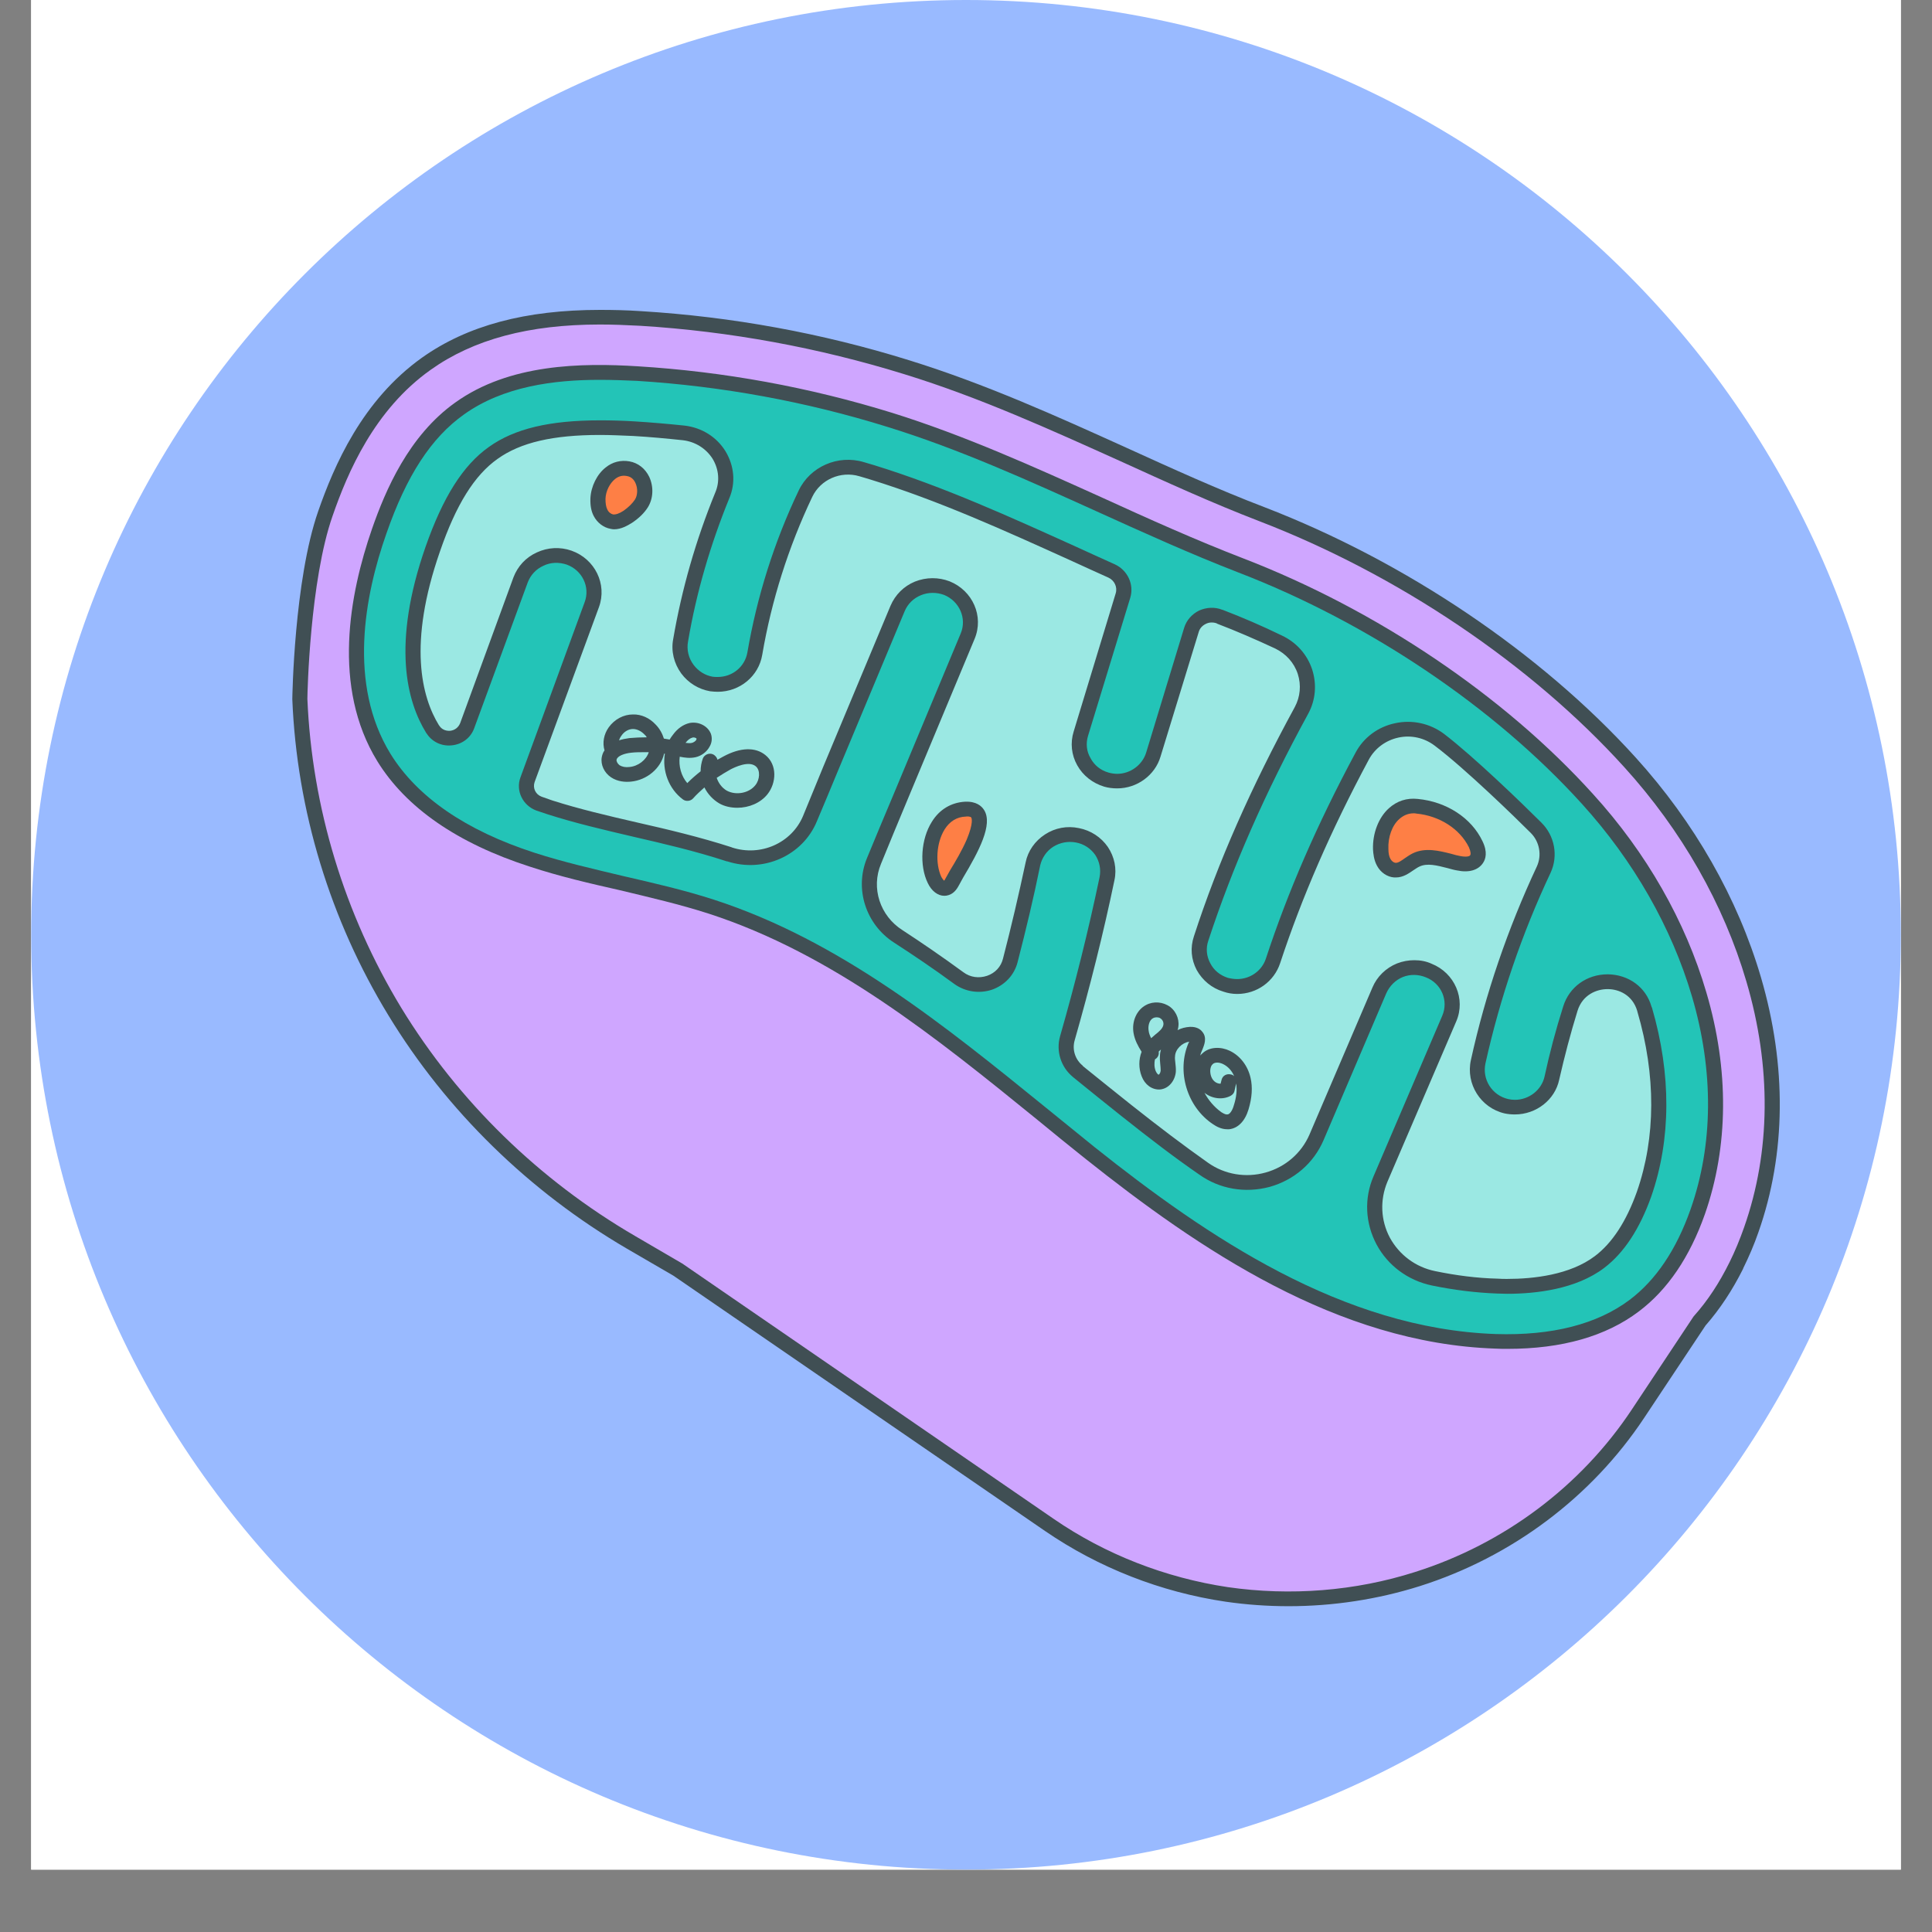 <svg xmlns="http://www.w3.org/2000/svg" xmlns:xlink="http://www.w3.org/1999/xlink" width="40" zoomAndPan="magnify" viewBox="0 0 30 30" height="40" preserveAspectRatio="xMidYMid meet" version="1.0"><rect x="0" y="0" width="30" height="30" fill="#808080" stroke="none"/><defs><clipPath id="2ab6a8000c"><path d="M 0.484 0 L 29.516 0 L 29.516 29.031 L 0.484 29.031 Z M 0.484 0 " clip-rule="nonzero"/></clipPath><clipPath id="4b80e9ed2b"><path d="M 0.484 0 L 29.516 0 L 29.516 29.031 L 0.484 29.031 Z M 0.484 0 " clip-rule="nonzero"/></clipPath><clipPath id="09c5473ad4"><path d="M 15 0 C 6.984 0 0.484 6.5 0.484 14.516 C 0.484 22.531 6.984 29.031 15 29.031 C 23.016 29.031 29.516 22.531 29.516 14.516 C 29.516 6.5 23.016 0 15 0 Z M 15 0 " clip-rule="nonzero"/></clipPath><clipPath id="3f07527229"><path d="M 4.527 4.812 L 27.754 4.812 L 27.754 25 L 4.527 25 Z M 4.527 4.812 " clip-rule="nonzero"/></clipPath></defs><g clip-path="url(#2ab6a8000c)"><path fill="#ffffff" d="M 0.484 0 L 29.516 0 L 29.516 29.031 L 0.484 29.031 Z M 0.484 0 " fill-opacity="1" fill-rule="nonzero"/><path fill="#ffffff" d="M 0.484 0 L 29.516 0 L 29.516 29.031 L 0.484 29.031 Z M 0.484 0 " fill-opacity="1" fill-rule="nonzero"/></g><g clip-path="url(#4b80e9ed2b)"><g clip-path="url(#09c5473ad4)"><path fill="#99baff" d="M 0.484 0 L 29.516 0 L 29.516 29.031 L 0.484 29.031 Z M 0.484 0 " fill-opacity="1" fill-rule="nonzero"/></g></g><g clip-path="url(#3f07527229)"><path fill="#cfa6ff" d="M 27.23 15.207 C 26.875 13.996 26.211 12.832 25.312 11.84 C 23.848 10.227 21.762 8.82 19.59 7.98 C 18.871 7.707 18.145 7.375 17.441 7.059 C 16.367 6.57 15.258 6.066 14.082 5.703 C 12.738 5.285 11.348 5.031 9.953 4.945 C 9.723 4.934 9.516 4.926 9.316 4.926 C 8.184 4.926 7.301 5.16 6.621 5.648 C 5.719 6.293 5.293 7.281 5.055 7.973 C 4.684 9.031 4.656 10.855 4.656 10.855 C 4.797 14.332 6.73 17.504 9.801 19.289 L 10.523 19.711 L 16.297 23.68 C 17.957 24.82 20.074 25.133 22.008 24.52 C 23.418 24.074 24.629 23.168 25.434 21.953 L 26.391 20.512 C 26.609 20.266 26.801 19.977 26.961 19.648 C 27.047 19.477 27.125 19.293 27.195 19.098 C 27.613 17.898 27.625 16.555 27.23 15.207 Z M 27.23 15.207 " fill-opacity="1" fill-rule="nonzero"/><path fill="#404f54" d="M 20.008 24.941 C 19.684 24.941 19.355 24.918 19.031 24.871 C 18.027 24.723 17.059 24.344 16.227 23.773 L 10.457 19.809 L 9.738 19.391 C 8.219 18.504 6.934 17.25 6.031 15.766 C 5.125 14.281 4.609 12.582 4.539 10.859 C 4.539 10.855 4.539 10.855 4.539 10.855 C 4.539 10.836 4.566 9.012 4.941 7.938 C 5.188 7.23 5.621 6.219 6.551 5.555 C 7.254 5.055 8.16 4.812 9.316 4.812 C 9.516 4.812 9.727 4.816 9.961 4.832 C 11.363 4.918 12.762 5.172 14.117 5.594 C 15.301 5.961 16.414 6.465 17.492 6.953 C 18.195 7.273 18.918 7.602 19.633 7.875 C 21.824 8.719 23.926 10.137 25.398 11.762 C 26.312 12.77 26.984 13.949 27.344 15.176 C 27.746 16.547 27.734 17.914 27.305 19.133 C 27.238 19.328 27.156 19.516 27.07 19.691 C 27.07 19.695 27.066 19.699 27.066 19.703 C 26.902 20.031 26.707 20.328 26.484 20.582 L 25.531 22.016 C 24.715 23.246 23.477 24.176 22.047 24.629 C 21.391 24.836 20.699 24.941 20.008 24.941 Z M 4.773 10.852 C 4.844 12.539 5.348 14.195 6.23 15.648 C 7.117 17.102 8.371 18.324 9.859 19.191 L 10.582 19.613 C 10.586 19.617 10.586 19.617 10.59 19.617 L 16.363 23.586 C 17.164 24.137 18.098 24.5 19.066 24.645 C 20.035 24.785 21.043 24.707 21.973 24.41 C 23.355 23.973 24.547 23.078 25.336 21.891 L 26.293 20.449 C 26.297 20.445 26.297 20.441 26.301 20.438 C 26.516 20.199 26.699 19.918 26.855 19.602 C 26.941 19.43 27.016 19.246 27.082 19.059 C 27.496 17.883 27.508 16.562 27.117 15.238 C 26.766 14.043 26.113 12.895 25.223 11.914 C 23.773 10.312 21.703 8.918 19.547 8.09 C 18.824 7.812 18.098 7.48 17.395 7.16 C 16.32 6.676 15.215 6.172 14.047 5.812 C 12.711 5.398 11.332 5.145 9.945 5.059 C 9.719 5.047 9.512 5.039 9.316 5.039 C 8.211 5.039 7.352 5.27 6.688 5.742 C 5.812 6.363 5.398 7.336 5.164 8.012 C 4.812 9.016 4.773 10.766 4.773 10.852 Z M 4.773 10.852 " fill-opacity="1" fill-rule="nonzero"/></g><path fill="#23c4b7" d="M 9.898 5.801 C 8.941 5.742 7.914 5.789 7.141 6.34 C 6.504 6.793 6.141 7.523 5.887 8.25 C 5.488 9.395 5.324 10.723 5.961 11.762 C 6.457 12.562 7.352 13.055 8.262 13.352 C 9.176 13.645 10.133 13.781 11.043 14.078 C 13.293 14.809 15.09 16.438 16.922 17.898 C 18.758 19.359 20.855 20.75 23.223 20.828 C 23.98 20.852 24.777 20.727 25.379 20.273 C 25.855 19.914 26.164 19.375 26.359 18.82 C 27.129 16.629 26.227 14.141 24.652 12.406 C 23.246 10.855 21.238 9.539 19.266 8.777 C 17.434 8.074 15.695 7.102 13.816 6.52 C 12.547 6.125 11.227 5.883 9.898 5.801 Z M 9.898 5.801 " fill-opacity="1" fill-rule="nonzero"/><path fill="#404f54" d="M 23.41 20.945 C 23.348 20.945 23.285 20.945 23.219 20.941 C 20.77 20.859 18.625 19.402 16.848 17.988 C 16.598 17.789 16.344 17.582 16.102 17.383 C 14.543 16.117 12.93 14.812 11.008 14.188 C 10.559 14.043 10.086 13.934 9.629 13.824 C 9.164 13.719 8.688 13.609 8.227 13.457 C 7.102 13.094 6.305 12.543 5.859 11.82 C 5.152 10.668 5.426 9.223 5.777 8.211 C 5.984 7.617 6.344 6.766 7.07 6.25 C 7.91 5.648 9.027 5.633 9.906 5.688 C 11.238 5.77 12.566 6.012 13.852 6.41 C 14.98 6.762 16.066 7.254 17.121 7.73 C 17.832 8.055 18.57 8.387 19.309 8.672 C 21.375 9.469 23.355 10.801 24.738 12.332 C 25.566 13.242 26.172 14.305 26.496 15.41 C 26.852 16.613 26.84 17.805 26.473 18.855 C 26.238 19.52 25.895 20.027 25.449 20.363 C 24.938 20.75 24.254 20.945 23.41 20.945 Z M 9.312 5.898 C 8.598 5.898 7.816 6 7.207 6.434 C 6.695 6.797 6.312 7.387 6 8.285 C 5.66 9.25 5.402 10.625 6.062 11.703 C 6.477 12.375 7.23 12.895 8.301 13.242 C 8.75 13.387 9.227 13.496 9.684 13.605 C 10.145 13.711 10.621 13.82 11.082 13.969 C 13.047 14.605 14.676 15.93 16.25 17.207 C 16.496 17.406 16.75 17.613 16.996 17.812 C 18.742 19.203 20.848 20.633 23.227 20.715 C 24.102 20.742 24.801 20.562 25.305 20.184 C 25.715 19.875 26.031 19.402 26.25 18.781 C 26.605 17.773 26.613 16.629 26.273 15.473 C 25.957 14.402 25.367 13.367 24.562 12.48 C 23.203 10.98 21.254 9.668 19.223 8.887 C 18.477 8.598 17.738 8.262 17.023 7.938 C 15.977 7.465 14.895 6.973 13.781 6.629 C 12.512 6.234 11.203 5.996 9.891 5.914 C 9.707 5.906 9.512 5.898 9.312 5.898 Z M 9.312 5.898 " fill-opacity="1" fill-rule="nonzero"/><path fill="#9be8e3" d="M 25.539 15.68 C 25.535 15.672 25.535 15.668 25.535 15.664 C 25.367 15.105 24.559 15.105 24.383 15.66 C 24.273 16.016 24.18 16.375 24.098 16.742 C 24.039 17.008 23.797 17.191 23.523 17.191 C 23.48 17.191 23.438 17.188 23.391 17.176 C 23.078 17.105 22.887 16.793 22.953 16.488 C 23.184 15.457 23.523 14.457 23.969 13.504 C 24.074 13.281 24.027 13.023 23.852 12.852 C 23.465 12.469 22.777 11.812 22.348 11.488 C 21.957 11.188 21.379 11.312 21.148 11.742 C 20.555 12.855 20.102 13.898 19.77 14.922 C 19.688 15.164 19.457 15.32 19.211 15.32 C 19.148 15.32 19.09 15.309 19.031 15.293 C 18.723 15.195 18.551 14.875 18.648 14.574 C 19.023 13.43 19.531 12.273 20.207 11.031 C 20.422 10.645 20.258 10.16 19.852 9.969 C 19.551 9.824 19.246 9.695 18.941 9.578 L 18.938 9.574 C 18.758 9.504 18.555 9.602 18.5 9.781 L 17.91 11.719 C 17.832 11.969 17.598 12.129 17.348 12.129 C 17.289 12.129 17.234 12.121 17.18 12.105 C 16.867 12.016 16.691 11.695 16.781 11.395 L 17.438 9.246 C 17.484 9.094 17.41 8.934 17.262 8.863 C 17.07 8.781 16.887 8.695 16.699 8.613 C 15.629 8.125 14.613 7.668 13.551 7.336 C 13.492 7.32 13.438 7.301 13.379 7.285 C 13.031 7.18 12.66 7.344 12.508 7.668 C 12.133 8.453 11.867 9.289 11.723 10.148 C 11.676 10.43 11.426 10.629 11.145 10.629 C 11.113 10.629 11.078 10.625 11.047 10.621 C 10.727 10.566 10.512 10.254 10.566 9.941 C 10.699 9.172 10.918 8.418 11.215 7.695 C 11.395 7.262 11.098 6.777 10.617 6.723 C 10.359 6.695 10.102 6.672 9.844 6.656 C 9.648 6.645 9.477 6.641 9.316 6.641 C 8.562 6.641 8.035 6.766 7.66 7.031 C 7.277 7.305 6.98 7.777 6.719 8.523 C 6.207 10.004 6.434 10.859 6.719 11.32 C 6.719 11.32 6.719 11.324 6.719 11.324 C 6.848 11.531 7.168 11.496 7.254 11.27 L 8.086 9.004 C 8.195 8.707 8.531 8.551 8.836 8.66 C 9.141 8.766 9.297 9.094 9.191 9.391 L 8.191 12.109 C 8.137 12.258 8.215 12.422 8.371 12.477 C 8.43 12.5 8.484 12.52 8.543 12.535 C 8.961 12.672 9.398 12.773 9.859 12.883 C 10.336 12.992 10.832 13.105 11.324 13.266 C 11.324 13.266 11.328 13.266 11.332 13.27 C 11.832 13.43 12.379 13.191 12.574 12.715 C 12.684 12.457 12.789 12.199 12.895 11.945 L 13.938 9.449 C 14.059 9.156 14.402 9.016 14.703 9.133 C 15.004 9.254 15.148 9.586 15.027 9.879 L 13.984 12.379 C 13.844 12.707 13.707 13.039 13.57 13.371 C 13.395 13.801 13.555 14.289 13.949 14.543 C 14.27 14.746 14.582 14.965 14.887 15.188 C 15.18 15.398 15.598 15.258 15.688 14.914 C 15.816 14.418 15.934 13.918 16.039 13.414 C 16.105 13.105 16.414 12.906 16.73 12.969 C 17.051 13.031 17.254 13.336 17.188 13.645 C 17.016 14.477 16.809 15.305 16.574 16.121 C 16.52 16.309 16.582 16.512 16.738 16.637 C 16.984 16.836 17.234 17.039 17.48 17.234 C 17.867 17.543 18.27 17.852 18.688 18.148 C 19.297 18.574 20.152 18.336 20.441 17.664 L 21.418 15.375 C 21.543 15.086 21.887 14.945 22.188 15.07 C 22.484 15.191 22.629 15.523 22.504 15.816 L 21.438 18.309 C 21.156 18.957 21.551 19.699 22.258 19.848 C 22.586 19.918 22.918 19.961 23.254 19.973 C 23.305 19.973 23.355 19.973 23.402 19.973 C 23.828 19.973 24.426 19.91 24.84 19.598 C 25.125 19.379 25.359 19.023 25.527 18.543 C 25.832 17.68 25.836 16.688 25.539 15.68 Z M 25.539 15.68 " fill-opacity="1" fill-rule="nonzero"/><path fill="#404f54" d="M 23.402 20.09 C 23.352 20.09 23.301 20.086 23.25 20.086 C 22.918 20.074 22.574 20.031 22.234 19.961 C 21.863 19.883 21.551 19.652 21.375 19.324 C 21.199 18.992 21.18 18.609 21.328 18.266 L 22.395 15.773 C 22.496 15.539 22.383 15.27 22.141 15.176 C 22.027 15.129 21.898 15.125 21.781 15.172 C 21.668 15.219 21.578 15.309 21.527 15.422 L 20.551 17.707 C 20.398 18.062 20.094 18.324 19.715 18.43 C 19.336 18.531 18.938 18.465 18.621 18.238 C 18.242 17.977 17.859 17.684 17.406 17.324 C 17.16 17.129 16.91 16.926 16.668 16.73 L 16.66 16.723 C 16.473 16.57 16.395 16.32 16.461 16.09 C 16.695 15.273 16.902 14.445 17.074 13.621 C 17.098 13.5 17.074 13.379 17.008 13.277 C 16.938 13.176 16.832 13.105 16.707 13.082 C 16.586 13.059 16.461 13.082 16.355 13.148 C 16.25 13.215 16.18 13.32 16.152 13.438 C 16.051 13.938 15.93 14.441 15.801 14.941 C 15.75 15.141 15.602 15.297 15.406 15.367 C 15.207 15.434 14.988 15.402 14.816 15.277 C 14.492 15.039 14.184 14.832 13.883 14.637 C 13.445 14.355 13.266 13.805 13.461 13.328 C 13.594 13.008 13.719 12.703 13.875 12.336 L 14.918 9.836 C 15.016 9.602 14.898 9.336 14.66 9.238 C 14.543 9.195 14.414 9.195 14.301 9.242 C 14.184 9.289 14.094 9.379 14.047 9.492 L 13.004 11.988 C 12.898 12.242 12.793 12.5 12.684 12.754 C 12.465 13.285 11.855 13.559 11.293 13.375 L 11.285 13.375 C 10.797 13.215 10.309 13.102 9.832 12.992 C 9.367 12.883 8.93 12.781 8.504 12.645 C 8.445 12.625 8.387 12.605 8.328 12.586 C 8.117 12.508 8.004 12.277 8.082 12.07 L 9.078 9.352 C 9.168 9.113 9.039 8.852 8.797 8.766 C 8.676 8.727 8.551 8.73 8.438 8.785 C 8.324 8.836 8.238 8.93 8.195 9.043 L 7.363 11.309 C 7.309 11.457 7.176 11.559 7.012 11.574 C 6.852 11.59 6.703 11.516 6.621 11.383 C 6.621 11.383 6.617 11.383 6.617 11.383 C 6.617 11.383 6.617 11.379 6.617 11.379 C 6.32 10.898 6.078 10.008 6.609 8.488 C 6.879 7.719 7.188 7.227 7.59 6.941 C 7.988 6.656 8.535 6.527 9.316 6.527 C 9.48 6.527 9.656 6.531 9.852 6.543 C 10.109 6.559 10.375 6.582 10.633 6.609 C 10.898 6.641 11.129 6.785 11.266 7.008 C 11.402 7.234 11.426 7.5 11.324 7.738 C 11.031 8.457 10.812 9.203 10.684 9.961 C 10.66 10.086 10.691 10.219 10.77 10.324 C 10.844 10.422 10.949 10.488 11.066 10.508 C 11.09 10.512 11.117 10.512 11.145 10.512 C 11.375 10.512 11.566 10.352 11.605 10.133 C 11.754 9.266 12.02 8.418 12.402 7.617 C 12.578 7.246 13.012 7.055 13.414 7.176 C 13.469 7.191 13.527 7.211 13.586 7.227 C 14.656 7.559 15.672 8.02 16.75 8.508 C 16.934 8.594 17.121 8.676 17.309 8.762 C 17.508 8.852 17.613 9.074 17.551 9.281 L 16.895 11.426 C 16.859 11.543 16.871 11.668 16.934 11.773 C 16.992 11.883 17.09 11.961 17.211 11.996 C 17.254 12.008 17.301 12.016 17.348 12.016 C 17.551 12.016 17.738 11.879 17.797 11.688 L 18.387 9.75 C 18.422 9.633 18.508 9.535 18.621 9.48 C 18.734 9.43 18.863 9.422 18.98 9.469 L 18.984 9.469 C 19.289 9.586 19.598 9.719 19.902 9.867 C 20.129 9.973 20.297 10.16 20.375 10.395 C 20.449 10.625 20.43 10.871 20.312 11.086 C 19.641 12.316 19.137 13.465 18.762 14.609 C 18.723 14.723 18.734 14.848 18.793 14.957 C 18.848 15.066 18.945 15.145 19.066 15.184 C 19.113 15.195 19.16 15.203 19.211 15.203 C 19.414 15.203 19.594 15.074 19.656 14.887 C 19.996 13.852 20.449 12.805 21.047 11.691 C 21.172 11.453 21.398 11.285 21.664 11.23 C 21.93 11.172 22.207 11.234 22.422 11.395 C 22.891 11.754 23.637 12.477 23.934 12.773 C 24.141 12.977 24.199 13.289 24.078 13.551 C 23.633 14.496 23.293 15.492 23.066 16.512 C 23.012 16.762 23.168 17.008 23.418 17.066 C 23.453 17.074 23.488 17.078 23.523 17.078 C 23.742 17.078 23.938 16.926 23.984 16.715 C 24.062 16.352 24.16 15.984 24.273 15.629 C 24.367 15.324 24.641 15.129 24.965 15.129 C 25.289 15.133 25.559 15.328 25.645 15.633 L 25.652 15.648 C 25.953 16.68 25.949 17.691 25.641 18.578 C 25.461 19.082 25.219 19.453 24.91 19.688 C 24.473 20.02 23.848 20.09 23.402 20.09 Z M 21.961 14.91 C 22.055 14.91 22.145 14.926 22.23 14.965 C 22.59 15.109 22.762 15.512 22.613 15.859 L 21.543 18.352 C 21.426 18.633 21.438 18.949 21.582 19.219 C 21.727 19.484 21.98 19.676 22.285 19.738 C 22.609 19.805 22.938 19.848 23.258 19.855 C 23.305 19.859 23.355 19.859 23.402 19.859 C 23.812 19.859 24.379 19.797 24.766 19.504 C 25.035 19.301 25.254 18.965 25.418 18.504 C 25.711 17.664 25.715 16.695 25.426 15.711 L 25.422 15.695 C 25.348 15.449 25.137 15.359 24.965 15.359 C 24.965 15.359 24.961 15.359 24.961 15.359 C 24.793 15.359 24.574 15.445 24.496 15.695 C 24.387 16.047 24.293 16.406 24.211 16.766 C 24.145 17.078 23.855 17.305 23.523 17.305 C 23.473 17.305 23.418 17.301 23.363 17.289 C 22.992 17.203 22.758 16.832 22.84 16.461 C 23.066 15.43 23.414 14.418 23.863 13.457 C 23.945 13.281 23.906 13.07 23.77 12.934 C 23.539 12.703 22.75 11.934 22.277 11.578 C 22.117 11.457 21.914 11.41 21.715 11.453 C 21.516 11.496 21.348 11.621 21.254 11.797 C 20.664 12.898 20.215 13.934 19.879 14.953 C 19.785 15.242 19.516 15.434 19.211 15.434 C 19.137 15.434 19.066 15.422 18.996 15.398 C 18.816 15.344 18.672 15.223 18.582 15.062 C 18.496 14.898 18.48 14.715 18.539 14.539 C 18.914 13.383 19.43 12.219 20.105 10.98 C 20.191 10.82 20.207 10.637 20.152 10.465 C 20.094 10.289 19.969 10.152 19.801 10.07 C 19.5 9.93 19.195 9.797 18.898 9.684 L 18.895 9.68 C 18.84 9.66 18.777 9.66 18.723 9.688 C 18.668 9.715 18.629 9.758 18.613 9.816 L 18.02 11.75 C 17.934 12.039 17.656 12.242 17.348 12.242 C 17.277 12.242 17.211 12.234 17.145 12.215 C 16.965 12.16 16.816 12.043 16.727 11.883 C 16.637 11.723 16.617 11.535 16.672 11.359 L 17.324 9.215 C 17.355 9.117 17.305 9.012 17.211 8.969 C 17.023 8.883 16.836 8.801 16.652 8.715 C 15.582 8.23 14.574 7.773 13.512 7.445 C 13.457 7.43 13.402 7.41 13.344 7.395 C 13.055 7.309 12.742 7.445 12.613 7.715 C 12.242 8.496 11.98 9.324 11.836 10.168 C 11.781 10.5 11.488 10.742 11.145 10.742 C 11.105 10.742 11.066 10.738 11.027 10.734 C 10.848 10.703 10.688 10.605 10.578 10.457 C 10.465 10.301 10.418 10.109 10.453 9.926 C 10.586 9.148 10.805 8.387 11.105 7.652 C 11.18 7.48 11.164 7.289 11.066 7.125 C 10.965 6.965 10.797 6.859 10.605 6.836 C 10.352 6.809 10.094 6.785 9.836 6.77 C 9.645 6.762 9.477 6.754 9.316 6.754 C 8.586 6.754 8.082 6.871 7.727 7.125 C 7.367 7.379 7.082 7.836 6.832 8.562 C 6.332 9.996 6.547 10.824 6.816 11.262 C 6.816 11.262 6.82 11.266 6.82 11.266 C 6.855 11.324 6.918 11.352 6.988 11.348 C 7.062 11.34 7.117 11.297 7.145 11.23 L 7.973 8.965 C 8.039 8.793 8.164 8.656 8.336 8.578 C 8.504 8.5 8.695 8.488 8.875 8.551 C 9.238 8.68 9.43 9.07 9.301 9.426 L 8.301 12.145 C 8.27 12.238 8.316 12.336 8.41 12.371 C 8.465 12.391 8.523 12.41 8.578 12.43 C 8.992 12.562 9.426 12.664 9.887 12.77 C 10.367 12.879 10.863 12.996 11.359 13.156 L 11.367 13.16 C 11.812 13.305 12.293 13.09 12.469 12.672 C 12.574 12.414 12.68 12.156 12.785 11.902 L 13.828 9.406 C 13.902 9.234 14.035 9.102 14.207 9.031 C 14.383 8.961 14.574 8.961 14.746 9.027 C 15.105 9.172 15.281 9.57 15.133 9.922 L 14.09 12.422 C 13.938 12.789 13.809 13.094 13.68 13.414 C 13.523 13.789 13.664 14.223 14.016 14.445 C 14.316 14.641 14.629 14.855 14.961 15.098 C 15.066 15.176 15.199 15.195 15.328 15.152 C 15.453 15.109 15.543 15.012 15.574 14.887 C 15.703 14.391 15.82 13.887 15.926 13.391 C 15.961 13.215 16.07 13.059 16.227 12.957 C 16.383 12.855 16.57 12.82 16.754 12.859 C 16.938 12.895 17.098 13 17.203 13.152 C 17.305 13.305 17.344 13.488 17.305 13.668 C 17.133 14.496 16.922 15.332 16.688 16.152 C 16.645 16.297 16.695 16.453 16.812 16.547 L 16.816 16.555 C 17.059 16.75 17.309 16.953 17.555 17.148 C 18.004 17.504 18.387 17.793 18.758 18.055 C 19.016 18.238 19.344 18.293 19.652 18.207 C 19.961 18.121 20.207 17.906 20.332 17.621 L 21.312 15.332 C 21.383 15.164 21.52 15.031 21.691 14.961 C 21.781 14.926 21.871 14.91 21.961 14.91 Z M 21.961 14.91 " fill-opacity="1" fill-rule="nonzero"/><path fill="#fe7f45" d="M 9.285 7.742 C 9.281 7.816 9.293 7.895 9.324 7.961 C 9.359 8.031 9.422 8.086 9.5 8.098 C 9.586 8.113 9.676 8.07 9.75 8.023 C 9.832 7.969 9.906 7.902 9.957 7.82 C 10.074 7.633 9.996 7.32 9.75 7.277 C 9.477 7.23 9.293 7.512 9.285 7.742 Z M 9.285 7.742 " fill-opacity="1" fill-rule="nonzero"/><path fill="#404f54" d="M 9.535 8.219 C 9.516 8.219 9.496 8.215 9.477 8.211 C 9.371 8.191 9.273 8.117 9.219 8.012 C 9.18 7.938 9.164 7.848 9.168 7.738 C 9.176 7.555 9.27 7.363 9.406 7.258 C 9.512 7.172 9.641 7.141 9.773 7.164 C 9.91 7.188 10.02 7.277 10.082 7.406 C 10.152 7.559 10.145 7.742 10.059 7.879 C 10.004 7.965 9.926 8.043 9.816 8.117 C 9.746 8.16 9.648 8.219 9.535 8.219 Z M 9.402 7.746 C 9.402 7.816 9.41 7.871 9.43 7.91 C 9.449 7.953 9.484 7.98 9.52 7.988 C 9.559 7.992 9.613 7.977 9.684 7.93 C 9.766 7.871 9.82 7.816 9.859 7.758 C 9.902 7.691 9.906 7.582 9.867 7.5 C 9.848 7.457 9.809 7.402 9.73 7.391 C 9.664 7.379 9.605 7.395 9.551 7.438 C 9.469 7.504 9.406 7.625 9.402 7.746 Z M 9.402 7.746 " fill-opacity="1" fill-rule="nonzero"/><path fill="#404f54" d="M 11.449 12.543 C 11.352 12.543 11.254 12.523 11.172 12.477 C 11.07 12.418 10.988 12.328 10.938 12.227 C 10.879 12.281 10.816 12.336 10.762 12.398 C 10.723 12.441 10.652 12.449 10.605 12.414 C 10.383 12.25 10.281 11.965 10.324 11.703 C 10.32 11.703 10.316 11.703 10.312 11.703 C 10.262 11.93 10.047 12.113 9.797 12.137 C 9.715 12.145 9.594 12.141 9.488 12.07 C 9.383 12 9.324 11.875 9.344 11.758 C 9.352 11.719 9.363 11.684 9.387 11.652 C 9.352 11.535 9.375 11.402 9.453 11.293 C 9.543 11.168 9.684 11.094 9.828 11.094 C 9.957 11.09 10.086 11.148 10.18 11.25 C 10.242 11.312 10.285 11.391 10.309 11.469 C 10.34 11.473 10.371 11.48 10.398 11.484 C 10.414 11.457 10.43 11.434 10.449 11.41 C 10.52 11.312 10.609 11.25 10.707 11.227 C 10.848 11.199 10.992 11.273 11.039 11.395 C 11.062 11.461 11.055 11.535 11.016 11.598 C 10.973 11.676 10.891 11.738 10.801 11.758 C 10.715 11.777 10.633 11.766 10.555 11.75 C 10.535 11.895 10.578 12.051 10.672 12.16 C 10.738 12.094 10.805 12.035 10.879 11.977 C 10.879 11.91 10.891 11.84 10.914 11.777 C 10.938 11.719 11.008 11.688 11.066 11.711 C 11.105 11.727 11.133 11.762 11.141 11.797 C 11.172 11.781 11.203 11.762 11.234 11.746 C 11.496 11.605 11.727 11.598 11.883 11.723 C 12.074 11.875 12.055 12.16 11.918 12.332 C 11.809 12.469 11.629 12.543 11.449 12.543 Z M 11.129 12.078 C 11.156 12.16 11.211 12.234 11.285 12.277 C 11.43 12.355 11.633 12.316 11.73 12.191 C 11.797 12.109 11.812 11.961 11.734 11.898 C 11.625 11.809 11.41 11.914 11.348 11.945 C 11.273 11.988 11.199 12.031 11.129 12.078 Z M 10.008 11.68 C 9.938 11.68 9.867 11.68 9.801 11.688 C 9.695 11.699 9.586 11.738 9.574 11.797 C 9.57 11.824 9.59 11.859 9.621 11.883 C 9.66 11.906 9.711 11.918 9.773 11.91 C 9.91 11.898 10.035 11.801 10.074 11.68 C 10.051 11.68 10.031 11.68 10.008 11.68 Z M 10.645 11.535 C 10.68 11.539 10.715 11.543 10.746 11.535 C 10.773 11.527 10.801 11.508 10.812 11.488 C 10.812 11.484 10.816 11.477 10.816 11.469 C 10.812 11.461 10.781 11.445 10.754 11.453 C 10.719 11.461 10.68 11.488 10.645 11.535 Z M 9.828 11.32 C 9.762 11.32 9.691 11.359 9.648 11.426 C 9.633 11.445 9.621 11.469 9.613 11.496 C 9.66 11.48 9.715 11.469 9.773 11.461 C 9.863 11.453 9.953 11.449 10.043 11.449 C 10.035 11.434 10.023 11.418 10.008 11.406 C 9.957 11.352 9.891 11.32 9.828 11.32 Z M 9.828 11.32 " fill-opacity="1" fill-rule="nonzero"/><path fill="#fe7f45" d="M 14.512 13.664 C 14.547 13.738 14.617 13.816 14.695 13.789 C 14.742 13.773 14.766 13.73 14.789 13.688 C 14.883 13.504 15.543 12.539 14.992 12.562 C 14.473 12.586 14.336 13.297 14.512 13.664 Z M 14.512 13.664 " fill-opacity="1" fill-rule="nonzero"/><path fill="#404f54" d="M 14.664 13.91 C 14.562 13.91 14.465 13.836 14.406 13.711 C 14.273 13.438 14.301 13.027 14.469 12.762 C 14.586 12.57 14.77 12.461 14.984 12.449 C 15.16 12.441 15.242 12.516 15.281 12.578 C 15.422 12.801 15.199 13.219 14.957 13.625 C 14.93 13.676 14.906 13.715 14.895 13.738 C 14.871 13.781 14.828 13.867 14.734 13.898 C 14.711 13.906 14.688 13.91 14.664 13.91 Z M 14.652 13.684 Z M 14.617 13.617 C 14.633 13.645 14.648 13.664 14.66 13.676 C 14.668 13.668 14.676 13.652 14.684 13.637 C 14.699 13.609 14.723 13.566 14.754 13.512 C 14.828 13.391 14.938 13.207 15.012 13.035 C 15.121 12.773 15.086 12.703 15.082 12.695 C 15.07 12.676 15.012 12.676 14.996 12.68 C 14.859 12.684 14.746 12.754 14.668 12.879 C 14.539 13.086 14.52 13.406 14.617 13.617 Z M 14.617 13.617 " fill-opacity="1" fill-rule="nonzero"/><path fill="#404f54" d="M 19.055 17.535 C 18.965 17.535 18.887 17.492 18.836 17.457 C 18.43 17.188 18.266 16.633 18.457 16.191 C 18.461 16.188 18.465 16.184 18.465 16.176 C 18.355 16.191 18.25 16.293 18.246 16.402 C 18.242 16.43 18.246 16.465 18.25 16.496 C 18.254 16.543 18.262 16.59 18.258 16.645 C 18.246 16.773 18.156 16.906 18.008 16.918 C 17.887 16.922 17.777 16.844 17.727 16.711 C 17.68 16.59 17.68 16.453 17.727 16.332 C 17.672 16.246 17.621 16.152 17.602 16.043 C 17.57 15.859 17.652 15.68 17.797 15.605 C 17.914 15.543 18.062 15.555 18.172 15.637 C 18.277 15.719 18.324 15.859 18.289 15.984 C 18.289 15.988 18.285 15.992 18.285 15.996 C 18.344 15.965 18.41 15.949 18.477 15.945 C 18.582 15.941 18.641 15.984 18.668 16.02 C 18.75 16.113 18.695 16.234 18.676 16.285 C 18.66 16.32 18.645 16.355 18.637 16.391 C 18.645 16.383 18.652 16.371 18.664 16.363 C 18.781 16.246 18.965 16.254 19.094 16.316 C 19.254 16.391 19.375 16.547 19.418 16.734 C 19.453 16.883 19.441 17.047 19.387 17.227 C 19.332 17.41 19.223 17.52 19.086 17.535 C 19.074 17.535 19.066 17.535 19.055 17.535 Z M 18.703 16.969 C 18.766 17.086 18.855 17.191 18.965 17.27 C 19.008 17.297 19.039 17.309 19.059 17.305 C 19.094 17.305 19.137 17.246 19.16 17.16 C 19.199 17.039 19.211 16.926 19.195 16.824 L 19.168 16.945 C 19.16 16.977 19.137 17 19.109 17.016 C 18.984 17.082 18.82 17.062 18.703 16.969 Z M 18.902 16.5 C 18.871 16.5 18.844 16.508 18.828 16.527 C 18.809 16.543 18.797 16.574 18.793 16.613 C 18.789 16.684 18.812 16.75 18.855 16.789 C 18.883 16.816 18.922 16.828 18.953 16.828 L 18.969 16.766 C 18.984 16.703 19.047 16.668 19.113 16.684 C 19.133 16.688 19.148 16.695 19.164 16.711 C 19.129 16.625 19.066 16.559 18.992 16.523 C 18.961 16.508 18.93 16.5 18.902 16.5 Z M 17.934 16.449 C 17.922 16.508 17.922 16.57 17.945 16.629 C 17.961 16.668 17.984 16.688 17.992 16.688 C 18 16.684 18.02 16.66 18.023 16.625 C 18.023 16.594 18.02 16.559 18.016 16.52 C 18.012 16.48 18.008 16.438 18.012 16.391 C 18.012 16.359 18.02 16.324 18.027 16.297 C 18.016 16.305 18.008 16.316 17.996 16.324 C 17.996 16.328 17.992 16.332 17.992 16.332 C 18 16.375 17.98 16.422 17.941 16.445 C 17.938 16.449 17.938 16.449 17.934 16.449 Z M 17.957 15.797 C 17.938 15.797 17.922 15.801 17.906 15.809 C 17.844 15.84 17.824 15.934 17.836 16.004 C 17.84 16.043 17.855 16.082 17.875 16.121 C 17.895 16.102 17.918 16.086 17.938 16.066 C 17.996 16.02 18.047 15.977 18.062 15.926 C 18.074 15.887 18.059 15.84 18.023 15.816 C 18.008 15.801 17.98 15.797 17.957 15.797 Z M 17.957 15.797 " fill-opacity="1" fill-rule="nonzero"/><path fill="#fe7f45" d="M 22.914 13.109 C 22.949 13.184 22.973 13.273 22.93 13.34 C 22.875 13.426 22.75 13.426 22.652 13.406 C 22.43 13.359 22.191 13.254 21.988 13.355 C 21.875 13.41 21.781 13.523 21.656 13.512 C 21.586 13.504 21.52 13.453 21.488 13.391 C 21.453 13.328 21.441 13.254 21.441 13.184 C 21.43 12.855 21.629 12.48 22.004 12.52 C 22.383 12.555 22.75 12.766 22.914 13.109 Z M 22.914 13.109 " fill-opacity="1" fill-rule="nonzero"/><path fill="#404f54" d="M 21.676 13.625 C 21.664 13.625 21.656 13.625 21.648 13.625 C 21.539 13.617 21.438 13.547 21.383 13.445 C 21.332 13.352 21.324 13.254 21.32 13.188 C 21.312 12.941 21.406 12.695 21.566 12.551 C 21.691 12.438 21.844 12.387 22.016 12.406 C 22.461 12.449 22.848 12.699 23.02 13.062 C 23.102 13.23 23.07 13.34 23.027 13.402 C 22.953 13.512 22.809 13.555 22.625 13.516 C 22.574 13.508 22.523 13.492 22.477 13.48 C 22.312 13.438 22.16 13.398 22.039 13.457 C 22.012 13.469 21.98 13.492 21.949 13.512 C 21.875 13.562 21.789 13.625 21.676 13.625 Z M 21.953 12.629 C 21.867 12.629 21.793 12.66 21.727 12.719 C 21.617 12.816 21.551 13 21.559 13.18 C 21.559 13.25 21.57 13.301 21.59 13.336 C 21.609 13.371 21.641 13.395 21.668 13.398 C 21.707 13.402 21.758 13.367 21.812 13.328 C 21.852 13.301 21.891 13.273 21.938 13.25 C 22.133 13.156 22.348 13.211 22.535 13.258 C 22.586 13.273 22.629 13.285 22.676 13.293 C 22.758 13.309 22.816 13.301 22.828 13.281 C 22.84 13.266 22.84 13.227 22.809 13.156 C 22.668 12.871 22.355 12.668 21.992 12.633 C 21.977 12.629 21.965 12.629 21.953 12.629 Z M 21.953 12.629 " fill-opacity="1" fill-rule="nonzero"/></svg>